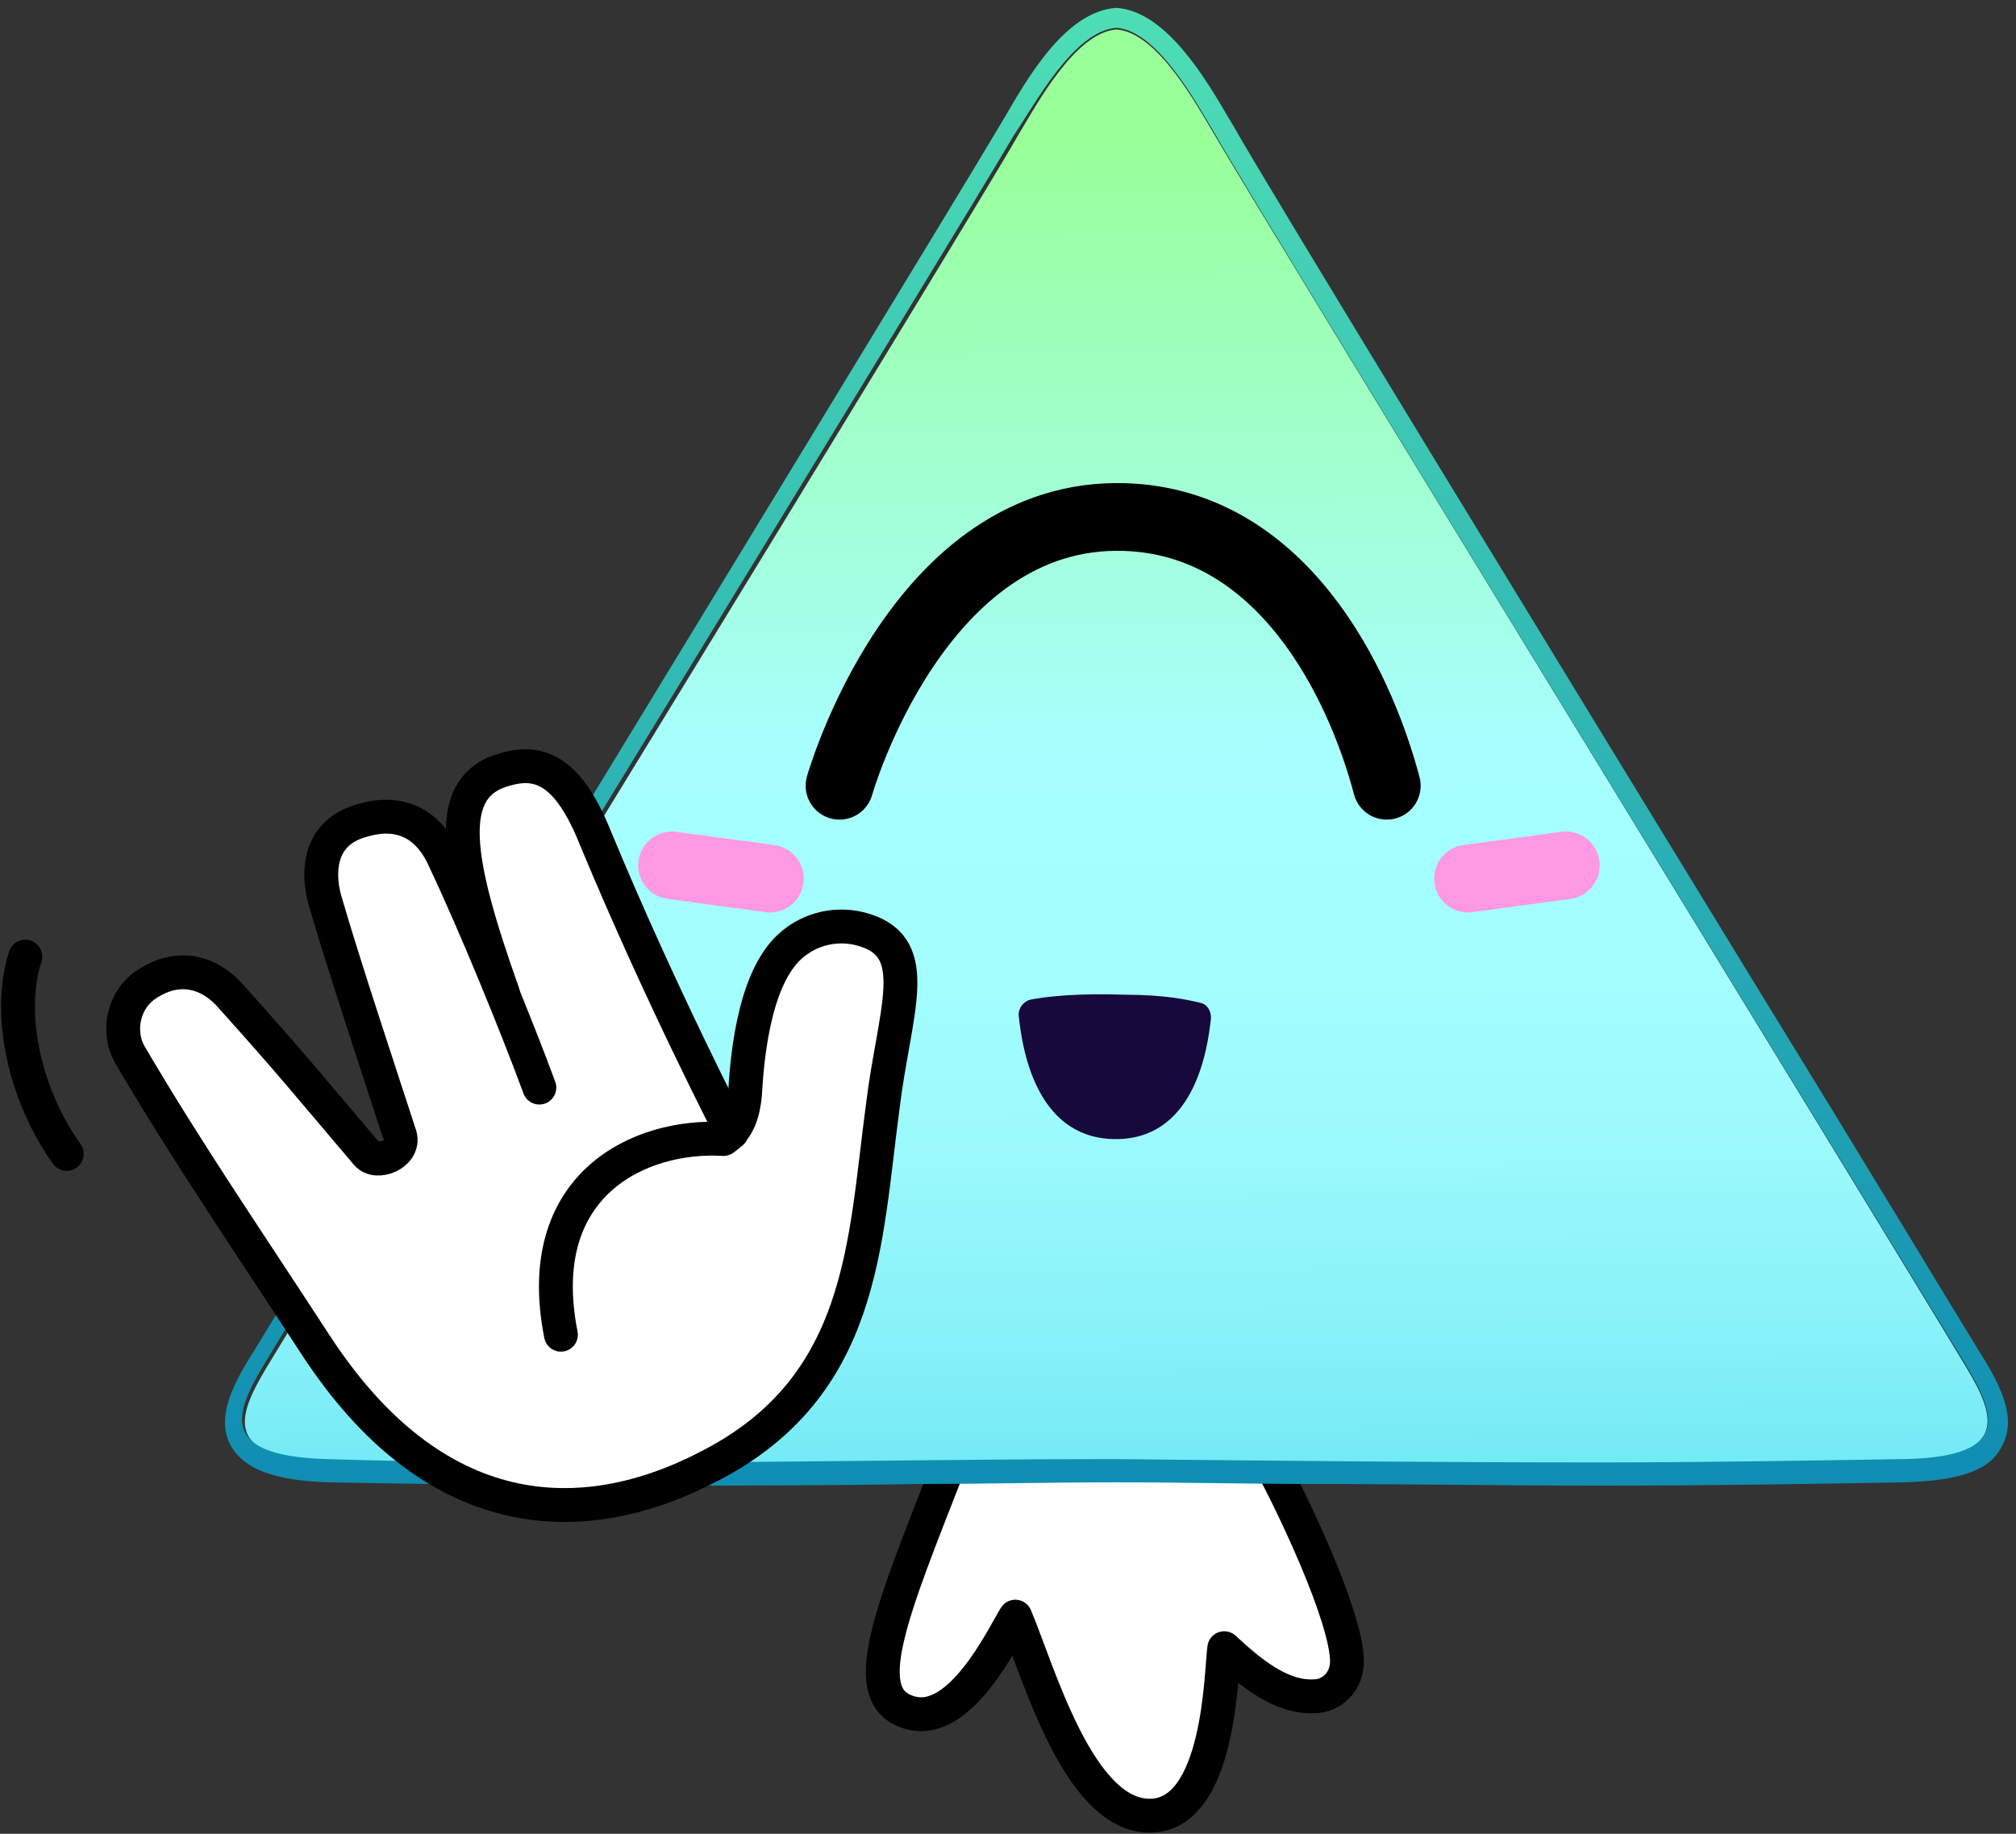 <?xml version="1.0" encoding="UTF-8"?> <svg xmlns="http://www.w3.org/2000/svg" width="232" height="211" viewBox="0 0 232 211" fill="none"><rect x="0" y="0" width="232" height="211" fill="#333333" stroke="none"/><path d="M109.398 168.082C102.527 185.64 98.329 195.373 104.817 197.09C110.542 198.617 115.314 188.502 116.84 186.021C119.512 192.319 124.092 208.922 132.299 208.922C140.505 208.922 140.505 192.128 140.886 189.647C143.749 192.319 147.375 195.373 151.192 195.182C153.291 195.182 155.008 193.464 155.008 191.174C155.008 186.022 148.52 172.472 145.848 167.701C135.352 167.892 109.398 168.082 109.398 168.082Z" fill="white" stroke="black" stroke-width="3.897" stroke-miterlimit="10" stroke-linecap="round" stroke-linejoin="round"></path><path d="M225.62 156.249C216.46 140.982 145.467 25.332 139.933 15.79C137.643 11.974 133.253 3.767 128.482 3.386C123.711 3.767 119.322 11.974 117.032 15.79C111.497 25.523 40.504 141.173 31.344 156.249C27.718 162.165 24.474 167.891 38.023 168.081C70.275 168.845 98.138 168.272 128.482 168.081C158.826 168.272 186.688 168.845 218.941 168.081C232.299 167.7 229.246 162.165 225.62 156.249Z" fill="url(#paint0_linear_913_2381)"></path><path d="M128.482 3.195C133.253 3.577 137.642 11.783 139.932 15.6C145.467 25.332 216.459 140.982 225.62 156.058C229.246 161.975 232.49 167.7 218.94 167.891C206.917 168.081 195.276 168.272 184.016 168.272C165.314 168.272 147.375 168.081 128.291 167.891C109.398 167.891 91.268 168.272 72.565 168.272C61.306 168.272 49.855 168.272 37.641 167.891C24.282 167.509 27.336 161.975 30.962 156.058C40.122 140.791 111.115 25.142 116.65 15.6C119.131 11.974 123.52 3.577 128.482 3.195ZM128.482 0.905C122.566 1.286 118.176 9.111 115.505 13.691L114.932 14.645C111.115 21.134 78.29 74.951 54.244 114.455C42.031 134.303 32.489 150.142 29.435 155.104C27.145 158.73 24.664 162.929 26.572 166.364C28.099 169.036 31.535 170.371 37.832 170.562C48.71 170.753 60.161 170.944 72.756 170.944C83.825 170.944 94.894 170.944 105.771 170.753C113.214 170.753 120.848 170.562 128.482 170.562C136.115 170.562 143.749 170.753 151.192 170.753C161.879 170.753 172.948 170.944 184.207 170.944C196.994 170.944 208.062 170.753 219.131 170.562C225.429 170.371 229.055 169.227 230.391 166.364C232.299 162.929 229.818 158.73 227.528 155.104C224.475 150.142 214.933 134.303 202.719 114.455C178.673 75.142 145.657 21.134 142.031 14.645L141.459 13.691C138.787 9.111 134.207 1.286 128.482 0.905Z" fill="url(#paint1_linear_913_2381)"></path><path d="M180.2 99.569L168.94 101.096" stroke="#FF99E4" stroke-width="7.795" stroke-miterlimit="10" stroke-linecap="round"></path><path d="M77.336 99.569L88.595 101.096" stroke="#FF99E4" stroke-width="7.795" stroke-miterlimit="10" stroke-linecap="round"></path><path d="M118.559 115.029C117.795 115.219 117.222 115.983 117.222 116.746C117.604 120.563 119.131 130.678 127.91 131.059C137.452 131.441 138.978 120.754 139.36 117.128C139.36 116.364 138.978 115.601 138.215 115.41C136.688 115.029 134.017 114.456 129.437 114.456C124.093 114.265 120.467 114.647 118.559 115.029Z" fill="#18093D"></path><path d="M96.612 90.41C96.612 90.41 105.581 58.731 129.436 59.494C147.375 60.067 156.345 78.197 159.589 90.41" stroke="black" stroke-width="7.795" stroke-miterlimit="10" stroke-linecap="round"></path><path d="M73.328 164.072L57.87 166.171L38.595 148.613L26.381 128.957L35.16 133.728L45.465 143.079L52.335 135.636L42.412 106.056L46.229 100.522L54.053 99.567L55.008 90.789L65.313 88.499L80.198 121.896L87.45 135.064L93.366 141.934L81.725 163.69L73.328 164.072Z" fill="white"></path><path d="M64.55 153.577C61.115 136.211 73.71 130.486 83.252 131.058C84.97 129.913 85.542 128.005 85.733 125.906C85.924 122.852 86.497 112.928 90.886 108.921C93.176 106.821 96.42 106.058 99.474 107.012C106.344 109.111 102.909 116.363 101.573 127.432C99.474 143.081 99.474 159.493 81.726 168.654C66.84 176.478 49.855 175.524 36.305 154.722C28.099 142.127 21.42 132.394 14.931 121.325C13.405 118.654 14.168 114.646 17.412 112.928C20.657 111.02 24.091 111.783 26.572 114.646C33.443 122.279 35.733 125.142 42.222 132.776C43.367 134.112 46.611 132.776 46.038 130.677C43.748 123.615 39.55 111.02 37.45 103.768C36.687 101.287 36.115 95.944 41.649 94.417C47.374 92.699 50.046 96.325 51.191 98.997C54.626 106.249 59.397 117.89 62.069 125.142" fill="white"></path><path d="M64.55 153.577C61.115 136.211 73.71 130.486 83.252 131.058C84.97 129.913 85.542 128.005 85.733 125.906C85.924 122.852 86.497 112.928 90.886 108.921C93.176 106.821 96.42 106.058 99.474 107.012C106.344 109.111 102.909 116.363 101.573 127.432C99.474 143.081 99.474 159.493 81.726 168.654C66.84 176.478 49.855 175.524 36.305 154.722C28.099 142.127 21.42 132.394 14.931 121.325C13.405 118.654 14.168 114.646 17.412 112.928C20.657 111.02 24.091 111.783 26.572 114.646C33.443 122.279 35.733 125.142 42.222 132.776C43.367 134.112 46.611 132.776 46.038 130.677C43.748 123.615 39.55 111.02 37.45 103.768C36.687 101.287 36.115 95.944 41.649 94.417C47.374 92.699 50.046 96.325 51.191 98.997C54.626 106.249 59.397 117.89 62.069 125.142" stroke="black" stroke-width="3.897" stroke-miterlimit="10" stroke-linecap="round" stroke-linejoin="round"></path><path d="M84.206 130.295C84.206 130.295 75.999 114.455 68.556 96.516C65.503 88.882 62.259 87.355 58.251 88.5C50.808 90.409 52.526 99.188 57.87 114.264" stroke="black" stroke-width="3.897" stroke-miterlimit="10" stroke-linecap="round" stroke-linejoin="round"></path><path d="M2.909 110.067C0.619 117.319 3.29 126.67 7.68 132.777" stroke="black" stroke-width="3.897" stroke-miterlimit="10" stroke-linecap="round"></path><defs><linearGradient id="paint0_linear_913_2381" x1="129.003" y1="241.823" x2="127.307" y2="16.206" gradientUnits="userSpaceOnUse"><stop stop-color="#1C7EFF"></stop><stop offset="0.038" stop-color="#1F8BFB"></stop><stop offset="0.107" stop-color="#25ACF0"></stop><stop offset="0.165" stop-color="#2CCCE5"></stop><stop offset="0.167" stop-color="#2DCCE5"></stop><stop offset="0.24" stop-color="#52DCED"></stop><stop offset="0.316" stop-color="#71E9F4"></stop><stop offset="0.396" stop-color="#89F2F9"></stop><stop offset="0.481" stop-color="#9AF9FC"></stop><stop offset="0.573" stop-color="#A4FEFE"></stop><stop offset="0.687" stop-color="#A7FFFF"></stop><stop offset="0.922" stop-color="#9DFFB3"></stop><stop offset="1" stop-color="#99FF99"></stop></linearGradient><linearGradient id="paint1_linear_913_2381" x1="128.414" y1="170.747" x2="128.414" y2="0.955" gradientUnits="userSpaceOnUse"><stop stop-color="#108DB3"></stop><stop offset="1" stop-color="#4EDEB5"></stop></linearGradient></defs></svg> 